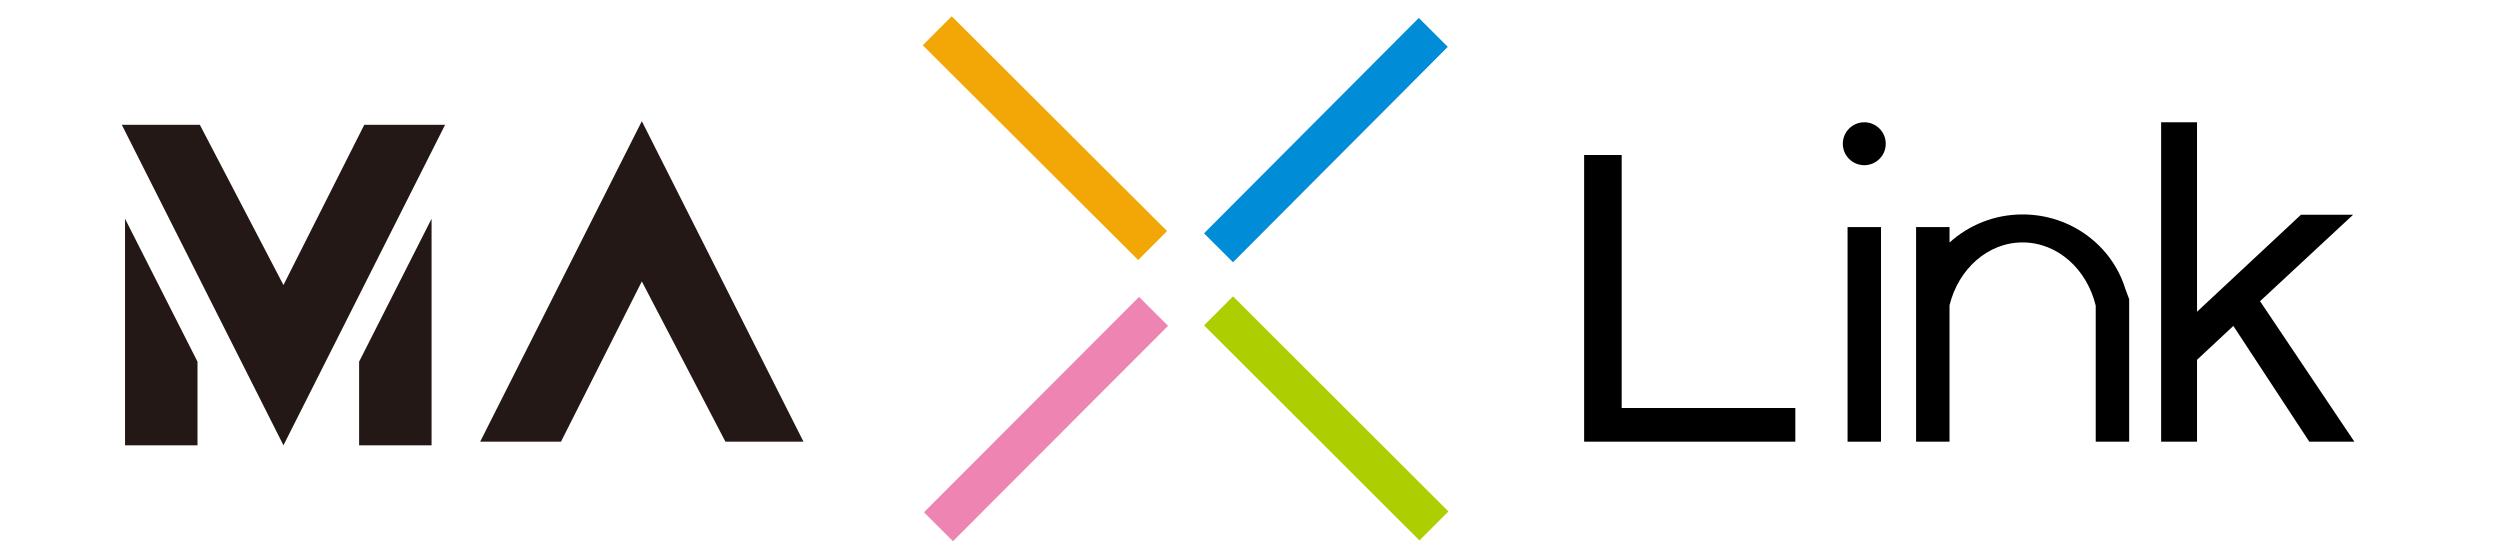 <?xml version="1.0" encoding="utf-8"?>
<!-- Generator: Adobe Illustrator 16.0.4, SVG Export Plug-In . SVG Version: 6.00 Build 0)  -->
<!DOCTYPE svg PUBLIC "-//W3C//DTD SVG 1.1//EN" "http://www.w3.org/Graphics/SVG/1.1/DTD/svg11.dtd">
<svg version="1.1" xmlns:x="http://ns.adobe.com/Extensibility/1.0/" xmlns:i="http://ns.adobe.com/AdobeIllustrator/10.0/" xmlns:graph="http://ns.adobe.com/Graphs/1.0/"
	 xmlns="http://www.w3.org/2000/svg" xmlns:xlink="http://www.w3.org/1999/xlink" xmlns:a="http://ns.adobe.com/AdobeSVGViewerExtensions/3.0/"
	 x="0px" y="0px" width="370.645px" height="83px" viewBox="0 0 370.645 83" enable-background="new 0 0 370.645 83"
	 xml:space="preserve">
<g id="レイヤー_1">
	<g id="レイヤー_1_1_">
	</g>
</g>
<g id="レイヤー_2">
	
		<rect x="151.945" y="-2.028" transform="matrix(0.706 -0.708 0.708 0.706 30.972 115.719)" fill="#F3A707" width="6.072" height="45.103"/>
	
		<rect x="193.47" y="39.497" transform="matrix(0.707 -0.708 0.708 0.707 13.767 157.29)" fill="#ADCE00" width="6.071" height="45.103"/>
	
		<rect x="152.057" y="39.67" transform="matrix(-0.708 -0.707 0.707 -0.708 220.893 215.83)" fill="#EE84B2" width="6.071" height="45.103"/>
	
		<rect x="193.581" y="-1.854" transform="matrix(-0.708 -0.706 0.706 -0.708 321.167 174.234)" fill="#008CD6" width="6.07" height="45.103"/>
</g>
<g id="レイヤー_3">
	<g>
		<polygon fill="#231815" points="18.057,18.499 42.024,66.02 65.991,18.499 54.009,18.499 42.024,42.259 29.627,18.499 		"/>
		<polygon fill="#231815" points="119.123,65.484 95.156,17.963 71.189,65.484 83.171,65.484 95.156,41.724 107.552,65.484 		"/>
		<path fill="#231815" d="M18.537,32.429v3.327c0,0.247,0,0.843,0,1.683c0,6.533,0,28.582,0,28.582h10.745V53.622L18.537,32.429z"/>
		<path fill="#231815" d="M63.985,32.429v3.327c0,0.247,0,0.843,0,1.683c0,6.533,0,28.582,0,28.582H53.24V53.622L63.985,32.429z"/>
		<path d="M266.172,65.484h-31.312V22.983h5.568v37.508h25.743V65.484z"/>
		<path d="M349.056,65.484h-6.683L331.11,48.318l-5.383,5.022v12.144h-5.322V18.128h5.322v28.086l15.408-14.382h7.736
			l-13.801,12.823L349.056,65.484z"/>
		<rect x="273.916" y="33.666" width="4.958" height="31.819"/>
		<circle cx="276.395" cy="21.31" r="3.182"/>
		<path d="M315.095,42.825c-1.961-6.377-8.029-11.033-15.232-11.033c-4.193,0-7.99,1.593-10.831,4.167v-2.293h-4.958v11.721
			c-0.002,0.024-0.012,0.046-0.015,0.068h0.015v20.029h4.958V45.259c1.32-5.356,5.643-9.317,10.829-9.317
			c5.207,0,9.547,3.985,10.847,9.373v20.17h4.959V44.354L315.095,42.825z"/>
	</g>
</g>
</svg>
